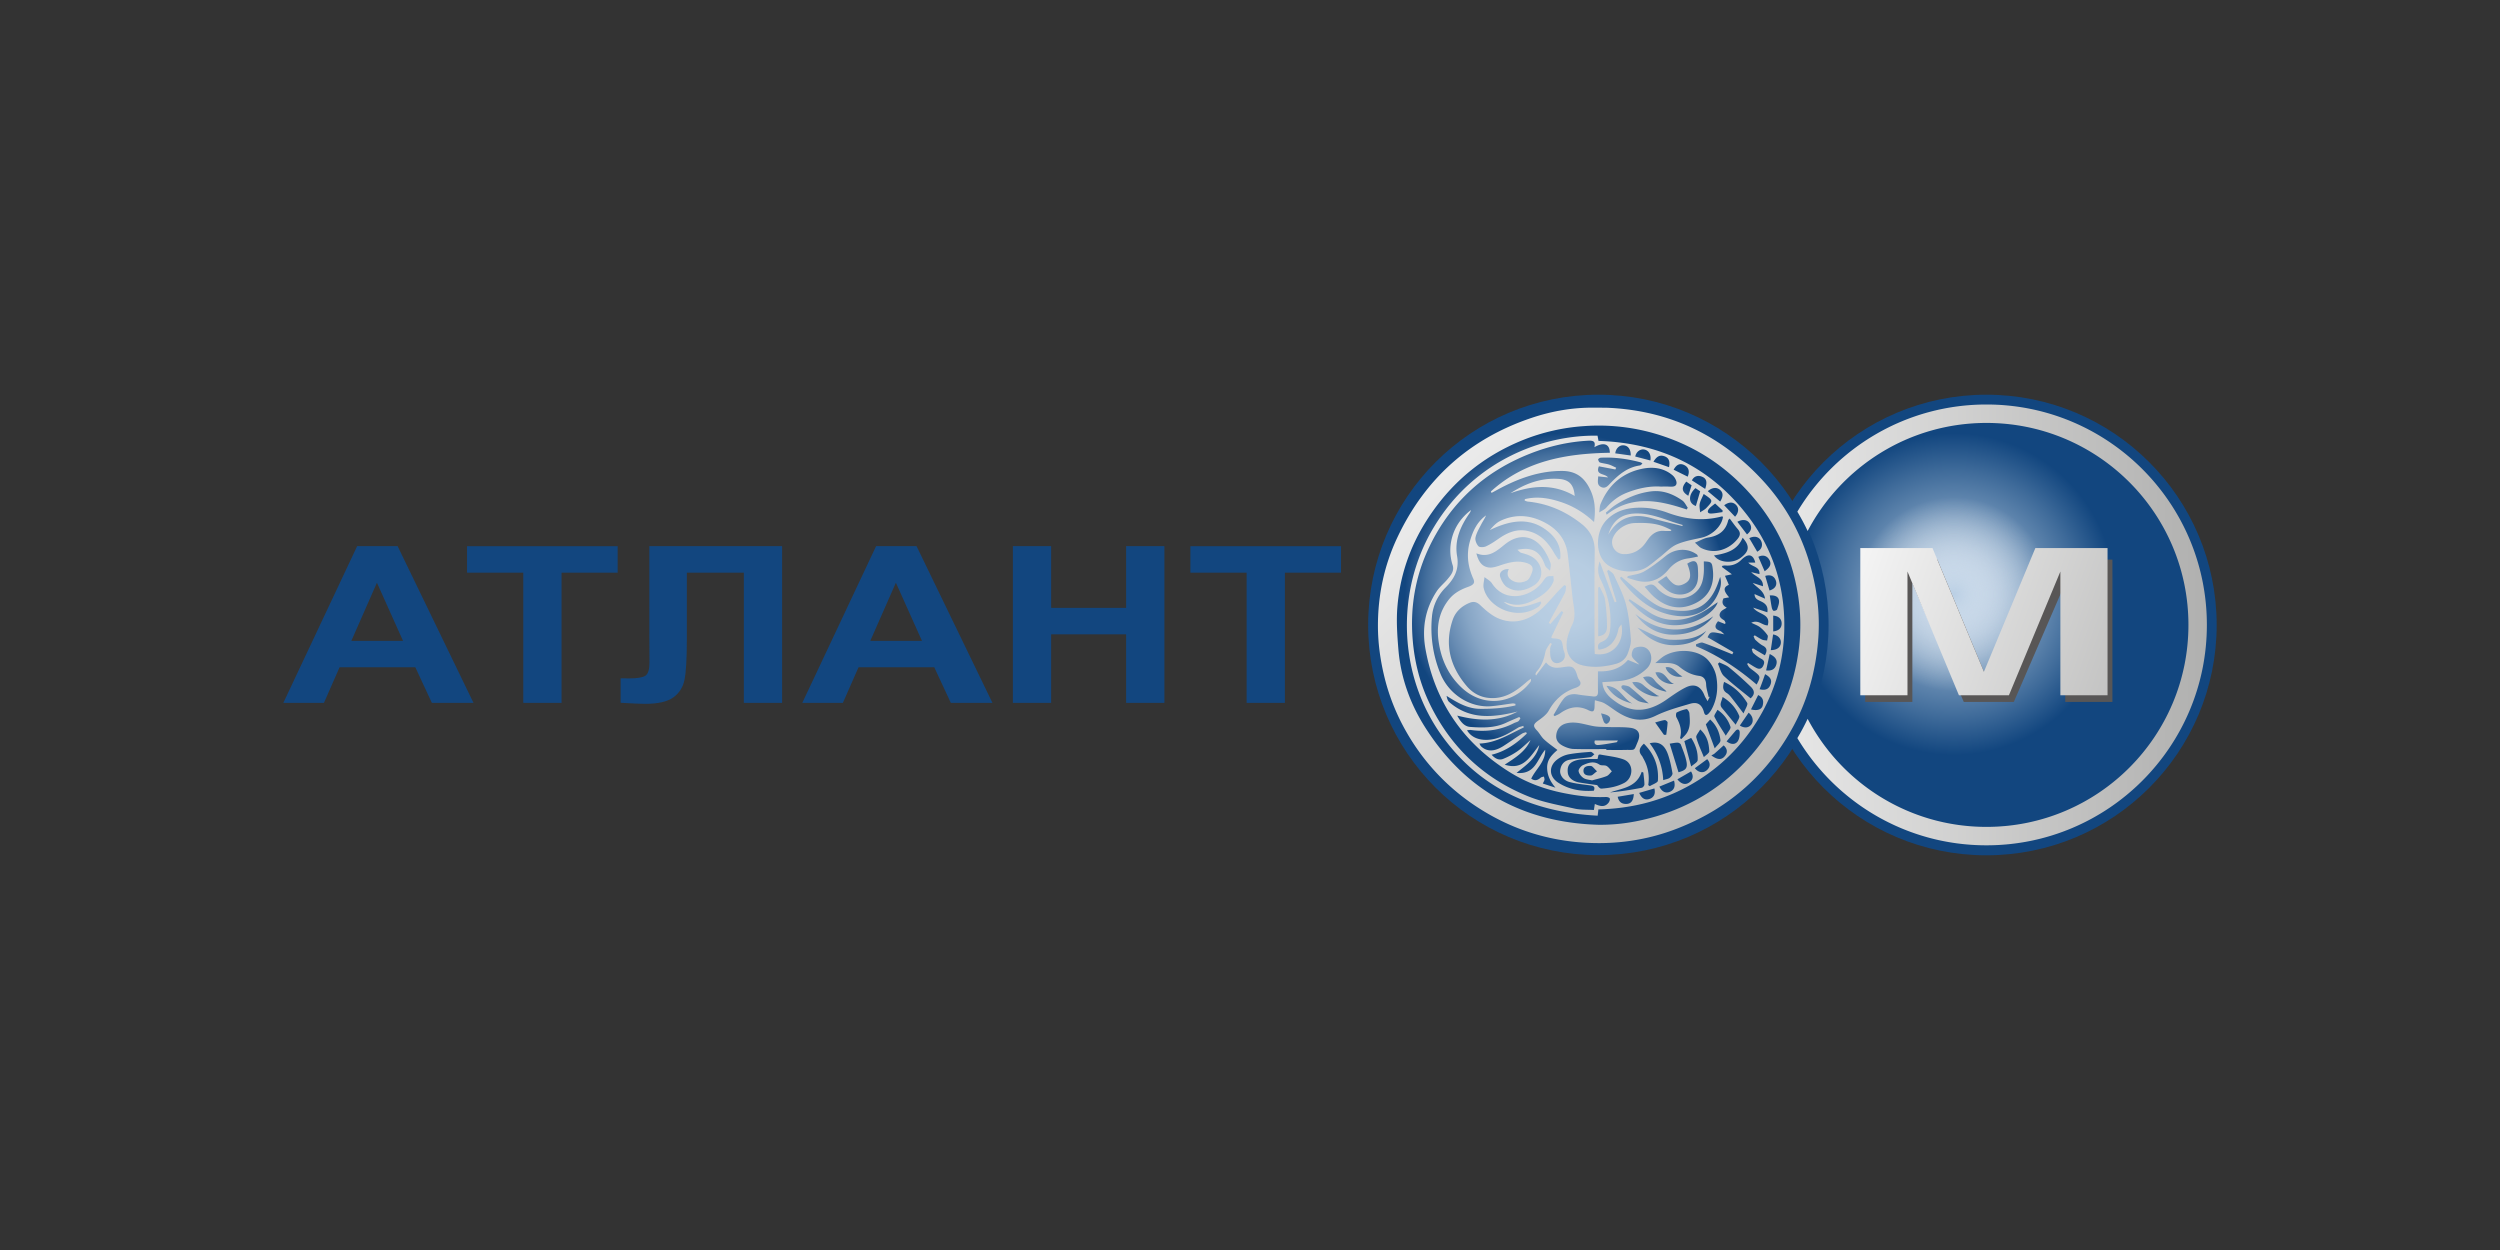 <svg xmlns="http://www.w3.org/2000/svg" viewBox="0 0 300 150"><rect x="0" y="0" width="300" height="150" fill="#333333" stroke="none"/><circle fill="#12467F" cx="238.364" cy="75" r="27.636"/><radialGradient id="a" cx="234.463" cy="71.298" r="19.321" gradientUnits="userSpaceOnUse"><stop offset="0" stop-color="#bacfe4"/><stop offset=".137" stop-color="#aac2db"/><stop offset=".402" stop-color="#81a1c2"/><stop offset=".768" stop-color="#3f6b9a"/><stop offset="1" stop-color="#12467f"/></radialGradient><circle fill="url(#a)" cx="234.463" cy="71.298" r="19.321"/><radialGradient id="b" cx="234.463" cy="71.298" r="11.649" gradientUnits="userSpaceOnUse"><stop offset="0" stop-color="#bacfe4"/><stop offset=".156" stop-color="#cadaea" stop-opacity=".844"/><stop offset=".494" stop-color="#e7eef6" stop-opacity=".506"/><stop offset=".787" stop-color="#f9fbfd" stop-opacity=".213"/><stop offset="1" stop-color="#fff" stop-opacity="0"/></radialGradient><circle fill="url(#b)" cx="234.463" cy="71.298" r="11.649"/><circle fill="#12467F" cx="191.804" cy="74.989" r="27.625"/><radialGradient id="c" cx="187.904" cy="71.289" r="19.314" gradientUnits="userSpaceOnUse"><stop offset="0" stop-color="#bacfe4"/><stop offset=".205" stop-color="#b7cde2"/><stop offset=".36" stop-color="#adc5dc"/><stop offset=".499" stop-color="#9db7d3"/><stop offset=".629" stop-color="#86a5c5"/><stop offset=".752" stop-color="#688cb3"/><stop offset=".87" stop-color="#446f9d"/><stop offset=".982" stop-color="#1a4c84"/><stop offset="1" stop-color="#12467f"/></radialGradient><circle fill="url(#c)" cx="187.904" cy="71.289" r="19.314"/><linearGradient id="d" gradientUnits="userSpaceOnUse" x1="166.735" y1="49.976" x2="216.321" y2="99.562"><stop offset="0" stop-color="#f4f4f4"/><stop offset="1" stop-color="#b0b0af"/></linearGradient><path fill="url(#d)" d="M192.912 48.933c7.42.325 13.605 3.284 18.624 8.728 2.899 3.146 4.851 6.823 5.901 10.948.696 2.733.978 5.518.73 8.366-.31 3.56-1.22 6.921-2.899 10.062-3.113 5.825-7.762 9.935-13.914 12.354-3.696 1.453-7.541 1.99-11.471 1.713-4.61-.325-8.881-1.774-12.751-4.34a26.2 26.2 0 01-8.378-8.953 25.349 25.349 0 01-2.7-6.891c-.44-1.9-.696-3.814-.702-5.755-.01-3.739.748-7.328 2.35-10.711 3.33-7.034 8.689-11.817 16.069-14.301 2.241-.755 4.552-1.19 6.927-1.232.245-.004 2.012.003 2.214.012zm-1.093 50.042c2.396.025 4.704-.35 6.98-1.03 4.345-1.3 8.035-3.625 11.059-6.99 3.352-3.729 5.36-8.072 5.999-13.074.351-2.754.19-5.453-.414-8.133-.8-3.55-2.36-6.75-4.654-9.58-2.947-3.633-6.61-6.255-11.048-7.772a24.186 24.186 0 00-9.656-1.262 24.012 24.012 0 00-7.394 1.698c-4.863 1.977-8.698 5.208-11.507 9.641-2.006 3.167-3.194 6.641-3.498 10.367-.138 1.69-.018 3.414.123 5.111.278 3.336 1.387 6.439 3.159 9.25 4.827 7.657 11.841 11.513 20.851 11.774zm-.011-1.844l-.088.751c-7.61-.389-14.003-3.188-18.577-9.428-5.376-7.334-5.733-17.519-1.05-25.243 4.96-8.184 13.343-11.039 19.61-10.929l.117.628c7.323.227 13.357 3.082 17.847 8.914 3.238 4.204 4.664 9.03 4.427 14.324-.17 3.823-1.325 7.366-3.375 10.586-2.05 3.218-4.775 5.756-8.124 7.6-3.348 1.844-6.963 2.698-10.787 2.797zm-.479-43.467c.14-.653-.07-.814-.746-.778-2.398.128-4.69.662-6.916 1.531-5.467 2.136-9.53 5.82-12.097 11.098-1.732 3.56-2.374 7.33-2.043 11.296.227 2.717.896 5.295 2.08 7.726 2.525 5.186 6.495 8.9 11.832 11.047 1.755.706 3.67 1.032 5.53 1.452.738.166 1.524.115 2.298.163l.113-.725c.6.27 1.184.449 1.654-.159.103-.134.187-.37.137-.506-.037-.103-.306-.176-.468-.169-1.718.072-3.405-.137-5.085-.475-2.288-.46-4.451-1.258-6.427-2.489-5.507-3.43-8.95-8.299-10.122-14.723-.459-2.51-.067-4.862 1.339-7.002.35-.532.876-.945 1.288-1.44.399-.48.848-.983.627-1.676a5.73 5.73 0 01-.176-2.902c.305-1.547 1.13-2.767 2.364-3.724a.93.93 0 01-.166.377c-1.082 1.55-1.824 3.231-1.493 5.15.275 1.593-.328 2.711-1.405 3.793a5.624 5.624 0 00-1.616 3.514 14.43 14.43 0 00.995 6.735c1.056 2.636 3.673 4.172 6.135 3.965.848-.072 1.69-.227 2.534-.333.116-.015.239.03.358.048v.194c-1.401.323-2.83.427-4.274.408-1.514-.02-2.74-.777-3.993-1.556.06.293.132.575.312.734 2.477 2.177 5.314 1.86 8.217 1.147-2.338 1.265-4.769 1.119-7.251.487.382.689.816 1.306 1.568 1.36 1.454.104 2.921.144 4.3-.501.518-.243 1.049-.46 1.574-.69l.149.149c-.084.124-.144.283-.258.363-.149.105-.35.132-.514.218-1.63.847-3.354 1.083-5.16.83-.146-.02-.3.017-.481.03.665 1.133 1.995 1.264 3.018 1.091 1.159-.196 2.126-.804 3.105-1.397.187-.114.422-.148.635-.22l.053.192c-1.71.777-3.294 1.862-5.327 1.93.12.211.14.276.182.316.732.689 1.626.679 2.742-.047.735-.477 1.452-.98 2.186-1.457.145-.094.333-.124.5-.183l.08.173c-1.189 1.144-2.492 2.118-4.225 2.542.468.51.919.688 1.4.49a8.856 8.856 0 001.688-.903c.564-.395 1.056-.894 1.58-1.348-.619 1.422-1.882 2.15-3.092 2.952 2.233.72 3.084-1.003 4.145-2.358-.295 1.547-1.513 2.355-2.725 3.345 2.278.226 2.478-1.695 3.437-2.779.042 1.439-1.127 2.304-1.677 3.467.434.315.785.193 1.135-.116.097-.084.26-.093.392-.137.024.133.08.27.061.398-.019.131-.11.252-.2.443l1.522.497c-.61-.727-.992-1.452-1.001-2.402-.01-.99.603-1.573 1.236-2.12-.585-.456-1.13-.828-1.606-1.272-.33-.306-.538-.739-.851-1.067-.497-.52-.454-.752.123-1.166.48-.346 1.018-.727 1.293-1.223.74-1.33 1.769-2.236 3.202-2.728.455-.156.857-.412.416-1.012-.166-.226-.208-.54-.313-.812-.254-.657-.546-.805-1.24-.71-.837.113-1.71.358-2.393-.53l-1.198 1.58c-.044-.112-.08-.158-.069-.186.037-.096.071-.202.138-.277.602-.675.881-1.478 1.054-2.355.077-.385.374-.727.571-1.088l.206.105c-.072.18-.2.358-.203.538-.005.419-.034.869.105 1.249.164.45.572.66 1.074.446.49-.208.693-.672.534-1.175-.05-.158-.123-.312-.148-.475-.178-1.15-.175-1.148-1.275-1.252-.054-.005-.104-.06-.167-.099l1.452-3.024-.214-.138-1.334 1.551-.19-.135c.149-.282.293-.566.446-.845.496-.913 1.013-1.815 1.482-2.74.124-.244.106-.56.154-.842l-.218-.109c-.197.19-.4.372-.588.57-.788.831-1.506 1.742-2.37 2.484-1.42 1.22-3.112 1.69-4.893.972-.835-.337-1.577-.992-2.247-1.624-.453-.426-.84-.46-1.332-.248-.943.407-1.65 1.07-1.98 2.053-.996 2.962-.278 5.585 1.69 7.906.85 1.002 1.97 1.511 3.321 1.443 1.582-.08 2.757-.955 3.883-1.94.154-.135.326-.25.49-.375.048.206.007.316-.061.404-2.115 2.723-5.717 3.033-8.237.665-1.656-1.556-2.521-3.513-2.792-5.77-.214-1.79.139-3.396 1.262-4.814.59-.744 1.386-1.18 2.265-1.495.732-.263.888-.5.656-1.01-.662-1.46-.836-2.953-.39-4.51.348-1.21.861-2.308 1.924-3.07-.153.38-.391.713-.575 1.073-.262.515-.573 1.033-.69 1.585-.067.32.122.792.358 1.039.151.159.646.134.906.014.544-.25 1.05-.595 1.545-.938 1.085-.75 2.234-1.221 3.578-.88 1.463.37 2.362 1.403 3.072 2.654.15.266.342.509.514.762l.199-.109c.137-1.198-.335-2.254-1.18-3.03-2.269-2.086-4.74-1.625-7.274-.412.374-.426.76-.865 1.246-1.097 1.917-.914 3.817-.696 5.613.34 1.408.812 2.298 2.04 2.497 3.69.206 1.717.381 3.437.569 5.156.122 1.123.508 2.248-.08 3.36-.164.311-.27.654-.386.988-.65 1.87.018 3.404 1.662 3.794 1.354.32 2.693.175 4.02-.182.696-.187 1.194-.631 1.429-1.289.194-.542.398-1.14.354-1.695-.109-1.385-.234-2.79-.584-4.127-.323-1.23-.93-2.39-1.457-3.56-.111-.246-.419-.405-.636-.604l-.172.136 1.127 3.684-.216.071-1.806-4.9c-.252.767-.248 1.46.098 2.147.847 1.686 1.265 3.482 1.202 5.371-.028.836-.079 1.742-1.005 2.11-.554.22-.546.52-.432.955 1.262-.097 2.122-1.014 2.4-2.496.035-.19.226-.353.345-.528.41 1.859-.808 3.912-3.19 3.548-.01-.213-.03-.438-.03-.663 0-3.891-.032-7.783.021-11.673.019-1.386-.515-2.427-1.546-3.25-1.897-1.512-4.037-2.464-6.472-2.702-.132-.013-.259-.079-.388-.12l.022-.174c1.488-.37 2.945-.12 4.383.364 1.459.49 2.75 1.283 3.922 2.385.233-1.726.038-2.957-.586-4.137-.691-1.308-1.684-1.99-3.245-1.996-2.497-.01-4.755.734-6.941 1.821-.518.258-1.021.544-1.531.816l-.075-.177c4.045-3.69 9.037-4.552 14.27-4.642-.007-1.062-.739-1.318-1.85-.668zm20.48 18.178c-.155-.996-.956-1.294-1.483-1.892l1.23.402c.04-.99-.86-1.1-1.414-1.694l.997.236c.059-.939-.885-.845-1.349-1.384h.841c-.179-.778-.63-1.05-1.169-.728-.177.106-.344.24-.49.387-.537.54-1.181.757-1.934.69-.114-.01-.232.022-.348.035l-.072.136 1.207.883-.829.184.466 1.085c-.668.28-.687.684.035 1.497l-.673.123c-.306.604.018.922.388 1.117-.255.174-.576.292-.732.521-.312.463-.009.753.399.984.1.058.137.229.203.348l-.112.1-.807-.323c-.421.518-.453.897.225 1.151.205.077.363.28.542.426-1.661-.362-1.661-.362-2.022.342l3.093 1.794-.121.26c-.224-.091-.447-.185-.671-.275-.956-.382-1.902-.791-2.874-1.124-.22-.076-.532.112-.801.178l-.018.244c2.689 1.115 5.076 2.708 7.282 4.601.482-.913.474-.967-.221-1.531-.21-.171-.443-.317-.638-.504-.122-.118-.193-.29-.287-.438l.125-.11c.33.2.65.416.992.592.346.177.637.12.822-.273.167-.353.171-.608-.23-.82a4.94 4.94 0 01-.956-.692c-.116-.103-.132-.32-.194-.484l.164-.079 1.408.833c.309-.546.27-.888-.24-1.16-.325-.173-.612-.433-.887-.686-.114-.105-.154-.292-.227-.442l.142-.111c.297.177.583.376.895.521.174.081.39.072.587.104.023-.217.145-.5.051-.636a4.488 4.488 0 00-.893-.957c-.267-.213-.617-.324-1.056-.543.87-.417 1.339.348 1.972.315.413-1.428-1.154-1.264-1.742-2.13l1.699.56c.1-.665-.164-.998-.664-1.26-.358-.187-.869-.298-.875-.927l1.264.554zm-15.092 7.905l-1.367-.56c-.872 1.037-2.122 1.438-3.597 1.369 0 .867-.013 1.659.005 2.45.01.433-.154.622-.593.565-.599-.079-1.203-.12-1.796-.228-.697-.127-1.335.004-1.76.549-.461.588-.8 1.273-1.191 1.915l.144.128c.213-.108.446-.19.638-.327 1.065-.76 2.162-1 3.4-.388.6.297.743.151.75-.546 0-.162.017-.325.035-.646.425.13.812.184 1.13.362.526.294 1.002.677 1.51 1.006 1.457.947 2.914 1.347 4.635.503 1.31-.643 2.754-1.038 4.165-1.45.9-.262 1.41.111 1.654 1.02.114.425.32.396.565.138.154-.164.287-.358.39-.56.63-1.216.753-2.539.524-3.841-.122-.698-.505-1.432-.976-1.97-1.137-1.295-3.718-1.485-5.327-.492-.329.203-.607.487-1.021.826.509 0 .822.011 1.133-.002.64-.027 1.26.039 1.775.46.689.562 1.432.962 2.337 1.076.552.07.836.428.858 1.041.018.504.195 1.002.301 1.503l.135-.044-.263.542c-.191-.343-.3-.493-.363-.66-.427-1.136-1.218-1.52-2.295-.977-.794.4-1.53.927-2.261 1.44-2.007 1.41-4.01 1.702-5.975.353-.85-.584-1.654-1.248-1.731-2.439.654-.044 1.256-.085 1.86-.124 1.342-.087 2.507-.585 3.474-1.52.777-.751.699-2.08-.211-2.512-.348-.166-.915-.114-1.27.063-.224.112-.396.684-.312.967.099.338.497.588.891 1.01zm10.04-17.744c-.09-.014-.135-.033-.171-.024-2.216.59-4.374.326-6.49-.455-1.352-.5-2.744-.7-4.171-.558-1.21.12-2.294.56-3.161 1.462-1.32 1.374-1.445 4.27.218 5.41 1.257.86 3.398 1.03 4.667.2.554-.361 1.053-.807 1.577-1.215.651-.507 1.236-1.162 1.968-1.486.933-.413 1.978-.586 2.985-.813 1.276-.286 2.444-1.384 2.579-2.521zM192.759 89.89v.104c.752 0 1.504.015 2.255-.003 1.246-.03 1.02.2 1.526-1.009.381-.913.09-1.519-.909-1.648-.858-.11-1.736-.059-2.605-.088-.575-.02-1.159-.003-1.723-.096-1.099-.181-2.16-.631-3.312-.355-.707.17-1.174.672-1.243 1.44-.06.662.36 1.052.883 1.304.367.177.786.323 1.186.336 1.313.04 2.628.015 3.942.015zm-11.701-21.6c-.726-.032-1.212.399-1.027.952.154.46.447.989.837 1.23 1.065.657 2.175.42 3.184-.211 1.016-.636 1.186-1.858.468-2.83-.496-.672-1.22-.892-1.973-1.094-.17-.045-.3-.236-.45-.36 1.811-.382 2.734.22 3.301 1.86.09.258.4.44.609.657.026-.306.15-.646.059-.913a6.982 6.982 0 00-.736-1.51c-1.174-1.823-3-2.123-4.696-.782-.998.79-1.932 1.718-3.468 1.114.242.963.651 1.604 1.524 1.7.426.047.895-.111 1.318-.253.979-.33 1.959-.61 2.995-.342.567.146 1.107.397.85 1.137-.134.38-.331.872-.644 1.03-.598.303-1.305.33-1.9-.118-.412-.31-.504-.743-.251-1.267zm18.2-9.9c.446 0 .718-.012.988.002.384.02.876.058.934-.378.04-.304-.21-.753-.47-.972-1.126-.95-2.485-1.063-3.842-.748-2.309.535-3.888 1.991-4.79 4.17-.13.314-.12.688-.174 1.034.292-.194.641-.338.863-.593.67-.771 1.45-1.374 2.396-1.755 1.369-.55 2.786-.844 4.095-.76zm-7.553 32.692c-.424 0-.819-.014-1.212.004-.394.018-.796.024-1.177.112-.95.218-1.278.669-1.181 1.527.065.58.578 1.034 1.368 1.17.716.124 1.438.214 2.157.318.137.204.333.436.51.423.952-.07 1.873-.225 2.75-.694 1.08-.576 1.208-2.355-.124-2.823-.887-.311-1.853-.397-2.784-.578-.055-.01-.118.026-.193.045l-.114.496zm-11.252-18.839c.093.018.193.02.279.057 1.151.482 2.257.283 3.306-.278.981-.525 1.916-1.136 2.37-2.224.08-.19.005-.445.001-.67-.256.02-.55-.03-.756.08-.22.118-.372.38-.53.595-1.325 1.818-4.476 2.674-6.087.201-.204-.313-.592-.506-.895-.754-.039.437-.187.898-.099 1.308.49 2.293 3.962 4.045 6.58 2.25.145-.099.226-.291.336-.44l-.08-.188c-1.477.466-2.953 1.198-4.425.063zm24.003-4.876c0 .508.032.968-.008 1.421-.068.794-.234 1.554-.835 2.158-1.389 1.396-3.584.995-4.824-.42-.514-.586-.851-.395-1.44-.116.4.436.719.846 1.101 1.184 1.272 1.123 2.752 1.623 4.391 1.047 1.653-.582 2.985-1.859 2.695-4.312-.098-.835-.138-.924-1.08-.962zm-9.138 1.775l-.04.203c.549.149 1.089.361 1.648.433 1.36.176 2.432-.4 3.284-1.425.627-.755 1.4-1.224 2.384-1.346.381-.048.756-.142 1.17-.222-.072-.134-.087-.205-.13-.237-1.13-.828-2.636-.731-3.74.16-.838.676-1.696 1.35-2.627 1.88-.57.325-1.294.379-1.95.554zm12.245-6.917c-.08.09-.163.141-.178.208-.297 1.291-1.16 1.878-2.421 2.074-.482.075-.932.355-1.576.614.368.317.538.533.76.643 1.683.831 3.413.112 4.386-1.125.322-.41.34-.757-.01-1.158-.338-.389-.629-.818-.961-1.256zm-15.778-5.059c-.021.501-.188 1.009.334 1.272.519.26.825-.132 1.154-.475.978-1.018 2.046-1.899 3.515-2.11.098-.015.182-.127.306-.219-.087-.068-.13-.126-.186-.141-1.58-.424-3.184-.65-4.822-.568-.111.006-.312.14-.306.2.012.135.102.34.206.373.353.113.733.138 1.088.247.3.091.579.251.867.381l-.097.21-1.98-.378c-.448 1.1.709.817 1.102 1.334l-1.181-.126zm10.615 3.972l.13-.21c-.212-.29-.367-.663-.645-.86-1.134-.8-2.38-1.28-3.808-1.096-1.514.195-2.882.783-4.16 1.588-.432.272-.809.632-1.211.952l.09.258c3.07-2.423 6.325-1.727 9.604-.632zm-7.845 8.062l-.121.08c.01.076-.007.172.034.224 1.766 2.255 3.831 4.086 6.821 4.411 1.976.215 3.958-.593 4.863-2.65.255-.58.5-1.19.266-2.03-.11.322-.16.477-.215.63-1.081 3.084-3.082 3.888-6.147 3.226-1.281-.277-2.256-1.132-3.232-1.948-.764-.638-1.513-1.295-2.269-1.943zm-3.294 25.685c.205-.516-.083-.59-.462-.641-.82-.113-1.651-.19-2.447-.4-.74-.195-1.195-.82-1.13-1.393.08-.692.478-1.174 1.17-1.292.815-.14 1.647-.18 2.466-.303.17-.025.314-.224.47-.343-.15-.103-.308-.303-.45-.292-.89.068-1.787.136-2.662.301a3.347 3.347 0 00-1.294.578c-1.114.806-1.07 2.103.093 2.838 1.296.819 2.736 1.055 4.246.947zm7.664-25.048c.489.427.841.818 1.268 1.092 1.269.817 2.96.395 3.43-.905.197-.54.152-1.19.126-1.784-.044-.964-.445-1.132-1.28-.596.54 1.375.459 1.981-.32 2.394-.838.444-1.356.242-2.186-.905l-1.038.704zm-3.378 2.057l-.115.17c1.64 1.712 3.464 3.15 6.024 2.943 2.414-.194 4.363-1.687 4.67-2.739-.67.428-1.368.967-2.144 1.348-2.124 1.042-4.236 1.121-6.27-.279-.714-.491-1.443-.962-2.165-1.443zm14.523 11.907c.477-.416.558-.873.018-1.397a43.23 43.23 0 00-2.603-2.318c-.328-.27-.768-.405-1.157-.601l-.175.17c.233.499.35 1.121.721 1.473 1 .946 2.108 1.777 3.196 2.673zm-12.28 10.404l.18.137c.34-.217.959-.413.976-.653.124-1.706-.424-3.202-1.679-4.447-.508.46-.709.903-.243 1.457.078.093.122.214.183.321.562.987.753 2.049.583 3.185zm1.796-.59c.312-.102.581-.131.77-.27.168-.122.371-.387.342-.551-.132-.755-.286-1.515-.534-2.238-.418-1.219-1.125-1.637-2.202-1.363.992 1.298 1.544 2.753 1.624 4.423zm6.005-19.658c-3.191 2.202-6.296 2.103-9.348-.274 1.176 1.624 2.773 2.532 4.68 2.48 1.78-.047 3.46-.655 4.668-2.206zm-13.809 2.398c.71-.1 1.064-.43 1.058-1.204a22.76 22.76 0 00-.249-3.217c-.079-.523-.408-1.007-.624-1.51l-.185.078v5.853zm17.335-11.828c-.636 1.555-2.003 1.89-3.436 2.124.601.92 2.27.987 3.189.297 1.05-.79 1.14-1.415.247-2.421zm-8.756 24.714l1.058 3.43c.842-.22 1.113-.486.958-1.274-.138-.704-.426-1.382-.681-2.058-.042-.111-.254-.223-.387-.222-.308.003-.615.076-.948.124zm4.391-13.54c-1.222.998-2.666 1.098-4.142 1.07-1.528-.03-2.756-.91-4.108-1.458 1.2 1.285 2.653 2.152 4.427 2.107 1.464-.037 2.897-.408 3.823-1.72zm2.136 6.13c-.182.607-.167 1.033.343 1.346.207.127.379.327.532.52.465.591.914 1.196 1.461 1.915.18-.493.571-1.049.43-1.277-.65-1.059-1.53-1.933-2.766-2.504zm-5.286 6.76l.171.088c.218-.239.473-.453.645-.722.47-.733.37-1.565.308-2.373-.014-.182-.248-.51-.327-.495-.41.08-.822.216-1.192.41-.093.05-.118.427-.036.578.43.788.699 1.593.43 2.514zm6.68-1.623c.165-.39.523-.825.421-1.069-.386-.924-1.03-1.685-1.996-2.26-.073.499-.45.872-.06 1.333.506.6.996 1.215 1.635 1.996zm-5.34 5.013c.298-.276.762-.504.776-.757.055-.96-.25-1.855-.776-2.676l-.821.383.822 3.05zm1.757-5.056l1.068 2.882c.262-.355.72-.696.687-.98-.108-.943-.491-1.813-1.239-2.488l-.516.586zm-.236 3.93c.207-.217.662-.48.649-.718-.051-.898-.213-1.805-1.09-2.605-.193.374-.532.723-.468.964.203.762.557 1.482.909 2.36zm1.63-5.677c-.142.305-.444.662-.362.83.366.74.842 1.428 1.366 2.278.243-.44.635-.832.557-1.068a3.81 3.81 0 00-1.56-2.04zm-8.89 7.528l-.198-.089c-.621 1.867-2.323 1.967-3.805 2.473 1.301-.109 2.564-.317 3.82-.56.13-.024.311-.257.31-.391-.006-.478-.08-.956-.128-1.433zm.647-8.288c-.796-.7-1.506-1.347-2.248-1.957-.177-.145-.457-.178-.696-.228-.1-.022-.278.015-.316.083-.043.078-.01.27.06.327.604.492 1.19 1.02 1.852 1.423.37.226.872.236 1.348.352zm6.592-25.142c-.176.418-.392.78-.473 1.169-.067.328.022.689.042 1.035.254-.174.548-.31.755-.529.837-.886.827-.896-.324-1.675zm-5.343 24.25c-.096-.038-.205-.058-.286-.116-.535-.382-1.099-.733-1.583-1.173-.412-.374-.835-.45-1.356-.374.405.897 2.212 1.915 3.225 1.663zm-3.218.896c-1.087-.519-1.502-2.032-3.11-2.122.793 1.27 1.865 1.818 3.11 2.122zm1.282-3.153c.705 1.091 1.7 1.508 2.816 1.743-.104-.187-.271-.285-.413-.412-.352-.315-.747-.603-1.023-.977-.346-.467-.738-.54-1.38-.354zm11.317-18.657l1.159 1.52c.532-.432.623-.85.325-1.323-.28-.445-.83-.537-1.484-.197zm-3.117 28.041c.762.558 1.23.547 1.616.084.36-.432.317-.884-.14-1.29-.363.326-.726.66-1.097.983-.092.08-.213.127-.38.223zm7.13-12.636c.73-.009 1.15-.325 1.207-.839.057-.515-.309-.94-.93-1.044l-.277 1.883zM195.69 54.662c.005-.76-.32-1.183-.87-1.223-.49-.036-.932.382-.986.964l1.856.259zm16.65 16.198c.656-.187.933-.632.77-1.152-.181-.573-.627-.79-1.285-.599l.515 1.751zM202.522 57.2c.277-.653.106-1.147-.427-1.4-.5-.236-.927-.056-1.257.565l1.684.835zm1.499 1.753c-.143-.096-.36-.241-.564-.38-.9.822-.86 1.849.048 2.145l.516-1.765zm3.169 30.012c.488.362.979.43 1.3.038.225-.272.283-.744.276-1.124-.007-.325-.25-.487-.538-.142-.332.397-.668.79-1.038 1.228zm2.725-24.383l.948 1.62c.687-.338.662-.99.42-1.382-.26-.425-.803-.54-1.368-.238zm-11.864-9.322c.101-.708-.202-1.21-.725-1.313-.493-.097-.983.263-1.096.836l1.821.477zm13.706 13.29c.705-.495.844-.911.54-1.412-.283-.464-.762-.591-1.296-.32.244.56.49 1.12.756 1.732zm-6.822-9.607l1.486 1.244c.4-.628.372-1.09-.046-1.426-.395-.32-.92-.27-1.44.182zm7.439 12.506c.085.538.147 1.004.24 1.464.028.143.118.355.22.381.123.032.385-.069.418-.168.12-.365.294-.782.216-1.127-.105-.466-.57-.578-1.094-.55zm-3.593 15.616c.57.356 1.092.278 1.4-.16.278-.397.148-1.005-.347-1.38l-1.053 1.54zm-9.655 7.328c.297.608.744.827 1.218.641.543-.212.732-.66.54-1.363l-1.758.722zm13.66-18.622c.671-.07 1.02-.417 1.013-.966-.009-.544-.375-.887-1.014-.93v1.896zm-14.37-20.36l1.865.649c.15-.728-.04-1.144-.583-1.32-.578-.19-.945.1-1.282.671zM211.811 80.9c-.118.332-.22.624-.325.914-.108.296-.22.59-.332.891.678.18 1.084-.007 1.293-.523.217-.533.045-.91-.636-1.282zm-7.19-22.23c.277-.844.158-1.243-.37-1.463-.515-.215-.975-.056-1.223.439l1.593 1.023zm-1.24 33.515c.424.53.991.618 1.42.254.45-.384.479-.877.062-1.34l-1.482 1.086zm-7.326 3.101l-1.933.325c.15.694.566.885 1.081.859.54-.028.818-.423.852-1.184zm.649-.137c.325.706.74.917 1.291.705.485-.186.684-.625.532-1.242l-1.823.537zm2.975-6.967l.272-.012c.06-.493.14-.985.16-1.48.005-.094-.237-.295-.344-.28-.357.045-.705.166-1.15.284l1.062 1.488zm7.222-27.551l1.306 1.375c.446-.488.486-1.033.13-1.403-.374-.389-.861-.395-1.436.028zm-3.977 31.94l-1.637.946c.458.585.97.703 1.426.376.456-.328.542-.783.21-1.323zm7.194-7.445c.746.199 1.275.02 1.402-.453.135-.507.075-.977-.541-1.265l-.861 1.718zm2.246-6.644l-.43 1.966c.703.095 1.091-.198 1.232-.728.15-.562-.175-.933-.802-1.238zm-13.711 2.207c.268.867 1.217 1.463 2.233 1.384-.849-.27-.994-1.603-2.233-1.384zm7.162-20.27c-.273.232-.543.401-.732.636-.229.286-.208.583.248.57.455-.015.907-.11 1.36-.17l.03-.193-.906-.843zm-3.22-.924l.398-1.263-.638-.44c-.619.734-.557 1.219.24 1.703zm-2.725 20.574c.192.771 1.164 1.325 2.03 1.098-.757-.313-1.065-1.26-2.03-1.098zm-7.745 5.534c.12.38.203.708.334 1.016.047.112.224.256.316.239.133-.024.285-.158.352-.285.256-.486-.015-.77-1.002-.97zm-5.08-28.134c-2.14-.141-4.016.565-5.798 1.72 2.61-.936 5.186-1.162 7.714.328-.094-1.399-.709-1.968-1.916-2.048zm13.506 6.122c-.225-.103-.448-.208-.674-.309-1.197-.534-2.462-.558-3.74-.515-1.074.036-2.189.783-2.587 1.772a1.427 1.427 0 001.277 1.957c.89.034 1.637-.282 2.256-.89.265-.26.467-.586.685-.89.48-.674 1.088-1.081 1.956-1.003.266.024.537.003.806.003l.02-.125zm1.372-.591c-.432-.133-.868-.254-1.294-.402-1.496-.52-2.978-1.08-4.61-.966-1.497.105-2.522.892-3.032 2.534 1.291-2.188 3.063-2.592 5.209-1.982 1.216.345 2.45.63 3.675.943l.052-.127zM191.8 89.402c.735-.068 1.464-.208 2.192-.333.06-.01.1-.131.156-.21h-2.767c-.142.378.1.572.419.543zm-.755 4.246c-.315-.08-.724-.092-1.019-.282-.275-.179-.555-.529-.594-.835-.029-.22.282-.606.531-.716.626-.276 1.282-.535 1.976-.059.214.148.603.027.844.156.256.137.432.426.642.648-.207.196-.383.475-.63.573-.542.214-1.121.337-1.75.515zm.599-1.095c-.36-.325-.538-.623-.737-.637-.371-.026-.87.032-.889.544-.02.562.478.625.889.6.192-.01.37-.244.737-.507z"/><g><path fill="#585656" d="M249.001 67.156h-4.173l-6.171 14.847-6.172-14.847h-8.663v17.079h5.661V69.973l6.172 14.262h6.003l6.172-14.262v14.262h5.66V67.156z"/><linearGradient id="e" gradientUnits="userSpaceOnUse" x1="222.506" y1="69.088" x2="266.617" y2="84.702"><stop offset="0" stop-color="#f4f4f4"/><stop offset="1" stop-color="#b0b0af"/></linearGradient><path fill="url(#e)" d="M248.416 65.765h-4.173l-6.172 14.847-6.172-14.847H223.237V83.43h5.66V68.583l6.172 14.846h6.003l6.173-14.846v14.846h5.66V65.765z"/></g><path fill="none" d="M216.917 86.256c4.057 7.71 12.141 12.97 21.458 12.97 13.386 0 24.237-10.852 24.237-24.237s-10.851-24.237-24.237-24.237c-9.317 0-17.4 5.26-21.458 12.97 1.613 3.418 2.519 7.236 2.519 11.267s-.906 7.848-2.519 11.267z"/><ellipse fill="none" cx="215.681" cy="74.989" rx="1.542" ry="8.516"/><linearGradient id="f" gradientUnits="userSpaceOnUse" x1="202.373" y1="74.989" x2="264.824" y2="74.989"><stop offset="0" stop-color="#f4f4f4"/><stop offset="1" stop-color="#b0b0af"/></linearGradient><path fill="url(#f)" d="M238.375 48.54c-9.64 0-18.072 5.158-22.694 12.863.45.75.862 1.523 1.236 2.318 4.057-7.71 12.141-12.969 21.458-12.969 13.386 0 24.237 10.851 24.237 24.237s-10.851 24.237-24.237 24.237c-9.317 0-17.4-5.26-21.458-12.97a26.35 26.35 0 01-1.236 2.318c4.622 7.705 13.055 12.864 22.694 12.864 14.607 0 26.449-11.842 26.449-26.45s-11.842-26.448-26.45-26.448z"/><g fill="#12467F"><path d="M56.821 84.346h-4.996l-1.985-4.272h-9.091l-1.877 4.272H34l8.858-18.807h4.857l9.106 18.807zm-8.455-7.44l-3.134-6.98-3.071 6.98h6.205zM62.794 84.346V68.72h-6.748V65.54h18.073v3.181h-6.733v15.626h-4.592zM77.92 65.539h15.933v18.807h-4.592V68.72H82.42v8.031c0 2.3-.093 3.907-.279 4.818-.186.91-.638 1.62-1.357 2.129-.72.509-1.844.763-3.375.763-.537 0-1.515-.042-2.932-.128v-2.937l1.024.012c.962 0 1.608-.107 1.94-.32.33-.214.496-.74.496-1.578l-.016-3.234V65.54zM119.095 84.346h-4.996l-1.986-4.272h-9.09l-1.878 4.272h-4.871l8.858-18.807h4.856l9.107 18.807zm-8.456-7.44l-3.133-6.98-3.072 6.98h6.205zM121.546 84.346V65.539h4.592v7.402h8.998v-7.402h4.592v18.807h-4.592v-8.224h-8.998v8.224h-4.592zM149.596 84.346V68.72h-6.749V65.54h18.074v3.181h-6.733v15.626h-4.592z"/></g></svg>